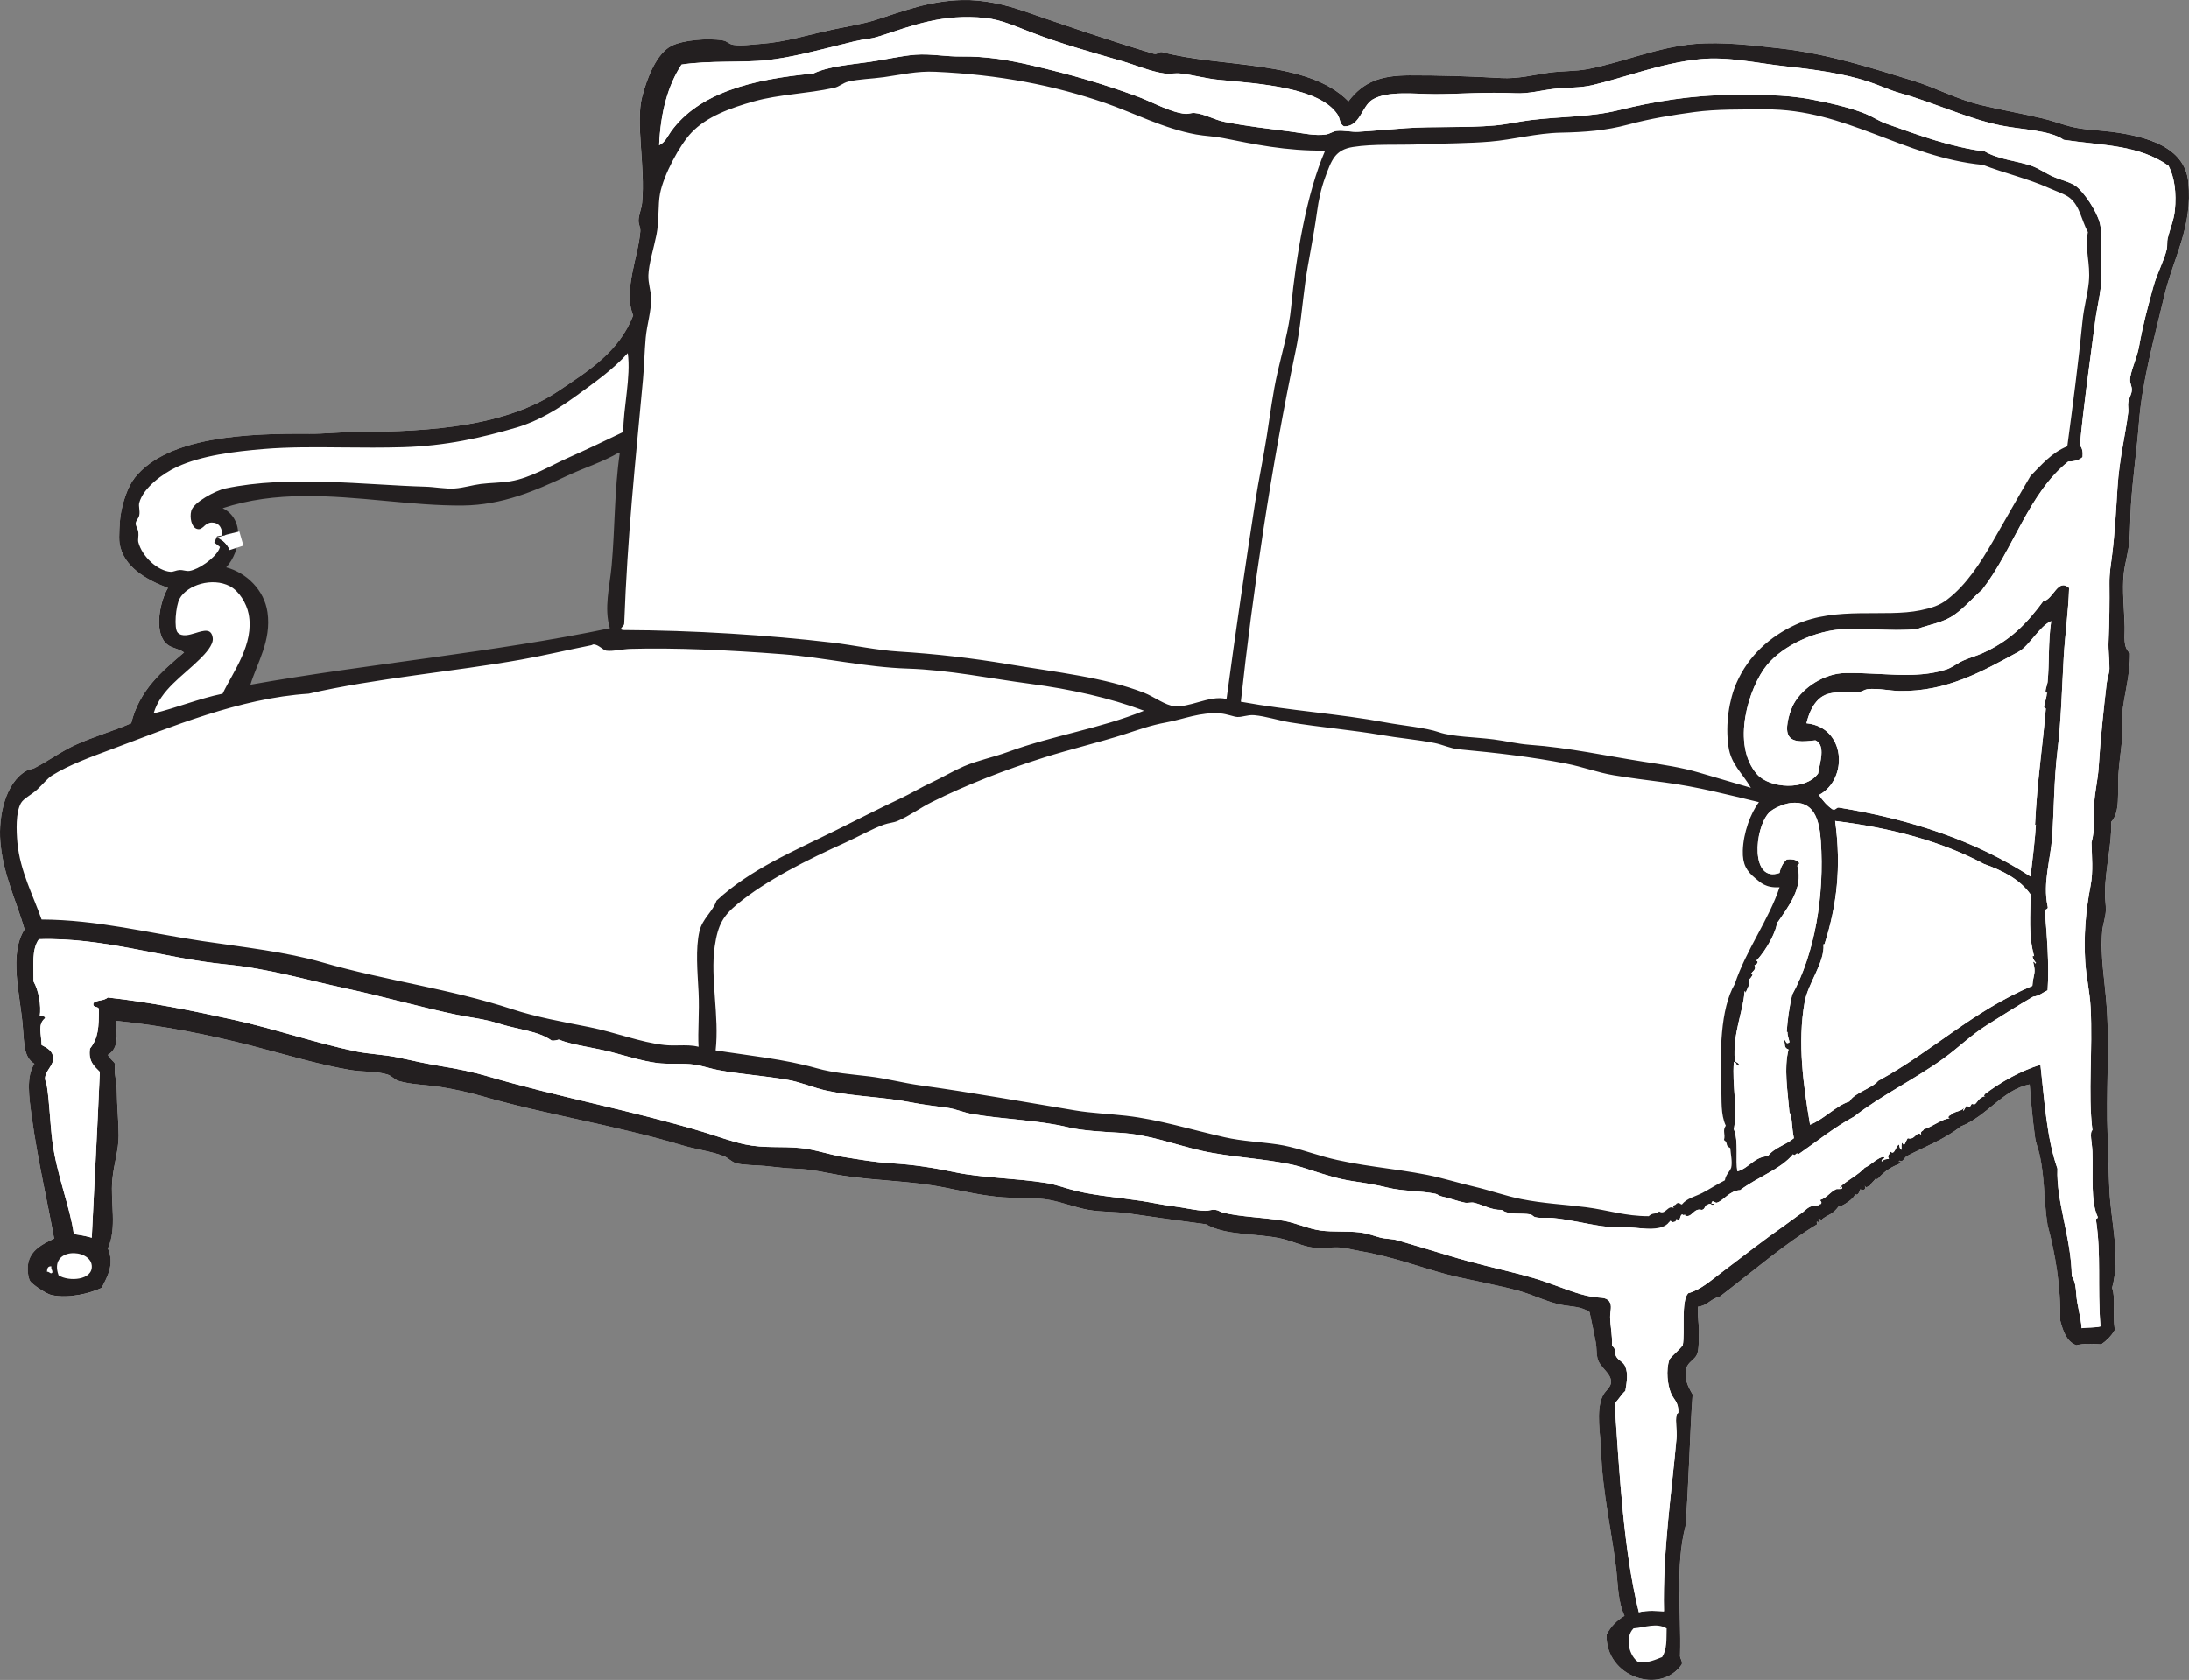 <svg xmlns="http://www.w3.org/2000/svg" viewBox="0 0 918.253 704.827" height="704.827" width="918.253" xml:space="preserve" id="svg2" version="1.1"><rect x="0" y="0" width="918.253" height="704.827" fill="#808080" stroke="none"/><defs id="defs6"><clipPath id="clipPath20" clipPathUnits="userSpaceOnUse"><path id="path18" d="M0 0h6886.88v5286H0z"/></clipPath><clipPath id="clipPath66" clipPathUnits="userSpaceOnUse"><path id="path64" d="M740.61 3646.55c-7.86 17.02-20.938 31.37-40.188 40.6 10.437 3.44 20.906 6.6 31.394 9.5l.09.02 40.356 9.89 13.125-45.69-44.778-14.32"/></clipPath><clipPath id="clipPath76" clipPathUnits="userSpaceOnUse"><path id="path74" d="M0 0v5286h6887V0z"/></clipPath></defs><path id="path22" d="M555.873 63.18c-7.742 17.91-12.185 43.98-14.29 65.803-.887 9.224-3.584 18.057-5.64 27.072-2.026 8.898-3.156 18.022-4.51 26.696-1.45 9.283-3.45 18.558-4.888 27.825-4.076 26.258-8.262 54.678-12.033 82.72-6.685-1.807-15.143 3.574-21.808 3.01-3.853-.33-8.648-4.034-12.784-5.64-16.785-6.52-36.26-8.517-57.152-12.033-14.955-2.517-30.26-4.295-45.873-5.265-9.143-.567-18.51-2.655-27.824-3.76-26.797-3.18-58.314-5.156-87.607-5.264-2.37-.28.322-1.486.376-2.63 1.42-37.75 4.556-66.345 7.895-102.65.513-5.586.6-11.463 1.128-17.296.5-5.534 2.348-11.084 2.256-16.544-.06-3.436-1.247-6.247-1.13-9.776.158-4.762 2.202-11.084 3.385-16.92 1.162-5.74.592-12.607 1.504-17.298 1.524-7.84 8.177-20.327 13.16-25.567 6.42-6.756 16.245-10.34 26.32-13.162 10.42-2.917 22.116-3.17 33.464-5.637 2.36-.515 3.74-2.087 6.015-2.634 4.545-1.09 9.652-1.122 15.04-1.88 7.485-1.053 13.695-2.606 21.432-2.257 26.86 1.215 49.893 5.707 71.44 13.16 11.752 4.066 24.38 10.672 37.976 13.162 3.695.674 7.5.754 11.28 1.502 12.91 2.554 26.36 5.486 42.865 5.264" fill="#fff" fill-opacity="1" fill-rule="evenodd" stroke="none"/><path id="path24" d="M867.203 187.263c-6.6 2.674-10.783 7.765-15.416 12.408-5.315 9.005-10.508 18.294-15.79 27.45-5.11 8.85-10.97 18.167-19.178 24.44-3.22 2.46-6.45 3.52-11.28 4.512-14.976 3.07-35.164-1.807-52.265 6.015-10.764 4.922-19.812 13.01-24.818 24.44-3.066 7.004-4.746 17.15-3.384 26.697 1.08 7.555 5.8 10.99 9.402 17.296-7.22-2.133-14.4-4.213-21.808-6.392-7.51-2.21-14.908-3.268-22.938-4.512-15.845-2.457-31.602-5.96-48.13-7.144-4.865-.35-10.044-1.623-15.04-2.256-7.776-.988-17.332-1.06-22.935-3.008-5.598-1.95-15.246-2.765-22.56-4.136-19.334-3.625-40.052-4.888-60.537-8.648 4.883-45.093 12.78-98.965 22.936-147.017 2-9.466 2.735-19.14 4.137-29.328 1.14-8.293 3.296-17.76 4.89-29.33.658-4.79 1.62-9.42 3.383-14.287 2.656-7.328 4.183-11.6 11.656-12.786 8.746-1.385 19.16-.718 28.95-1.126 9.897-.414 19.493-.37 28.577-1.13 9.706-.807 19.558-3.568 29.704-3.757 10.148-.19 18.975-.894 28.2-3.384 9.403-2.54 18.58-4.01 27.825-5.267 9.274-1.26 20.166-1.07 29.706-1.126 34.046-.204 57.9 20.058 91.37 23.312 8.697 3.4 18.764 5.695 27.823 9.775 3.053 1.374 6.732 2.525 8.65 4.134 4.22 3.546 4.714 9.06 7.518 14.29-1.47 7.197 1.2 12.788.377 21.055-.504 5.072-2.075 10.42-2.632 16.168-1.596 16.505-4.215 36.577-6.392 52.64" fill="#fff" fill-opacity="1" fill-rule="evenodd" stroke="none"/><path id="path26" d="M261.463 181.247c-7.44 3.57-15.07 7.244-23.312 10.904-7.493 3.327-15.474 8.358-24.063 9.777-3.942.65-8.215.6-12.408 1.128-3.54.444-7.195 1.617-10.905 1.88-3.938.278-8.242-.638-12.41-.752-24.616-.676-57.05-4.94-83.847.752-4.034.857-13.36 5.776-14.29 9.4-.73 2.85.102 6.746 2.257 7.52 2.652.953 3.14-2.643 6.393-2.632 5.742.02 4.71 7.844 3.007 11.28-1.894 3.825-8.533 8.398-12.408 9.024-1.342.217-2.763-.47-4.136-.376-1.51.105-2.627.827-3.76.753-5.36-.355-11.958-6.318-13.535-12.407-.29-1.12.18-2.63 0-4.136-.18-1.515-1.18-2.73-1.128-3.76.062-1.26 1.232-2.047 1.504-3.385.397-1.95-.378-3.827 0-5.264 1.643-6.235 9.793-12.26 15.794-15.04 10.484-4.855 24.274-6.5 36.47-7.52 17.878-1.494 37.36-.126 58.283-.75 18.073-.54 33.086-3.96 47.752-8.273 9.17-2.7 17.56-7.883 24.815-13.16 7.706-5.607 15.512-11.066 21.808-18.048 1.406 9.93-1.942 23.21-1.88 33.087" fill="#fff" fill-opacity="1" fill-rule="evenodd" stroke="none"/><path id="path30" d="M64.437 299.312c2.943-9.985 12.208-15.603 19.553-22.936 1.984-1.983 5.627-5.783 5.263-8.65-.964-7.613-10.524 1.8-14.664-2.255-1.74-1.702-.844-11.387.75-14.286 3.22-5.85 13.77-9.06 21.057-5.265 3.897 2.03 7.028 7.2 7.897 11.656 2.48 12.72-6.555 24.248-10.904 33.464-10.26 2.15-18.975 5.84-28.953 8.272" fill="#fff" fill-opacity="1" fill-rule="evenodd" stroke="none"/><path id="path32" d="M479.92 298.184c-18.6 7.563-38.107 10.31-57.152 17.296-6.143 2.253-12.62 3.508-18.424 6.016-4.58 1.98-8.892 4.61-13.537 6.768-4.4 2.044-8.736 4.693-13.16 6.768-9.047 4.243-17.922 8.807-26.696 13.16-17.83 8.845-36.32 16.556-50.383 29.704-1.54 4.6-5.918 7.51-7.144 12.784-1.73 7.445-.812 16.94-.376 25.568.425 8.415-.39 16.55 0 22.936-4.68-1.19-9.28-.2-14.288-.75-10.157-1.115-20.705-5.354-31.585-7.522-11.176-2.225-22.2-4.183-32.336-7.52-25.855-8.51-53.337-12.035-79.34-19.552-15.518-4.487-33.025-6.39-50.758-9.024-22.038-3.273-44.07-8.96-67.305-9.024-3.296-9.58-9.08-20.357-10.153-32.336-.438-4.893-.753-12.552 1.505-16.544 1.095-1.94 4.45-3.503 6.767-5.64 2.492-2.3 4.304-4.72 6.392-6.016 7.023-4.36 16.146-7.675 24.815-10.904 24.515-9.13 53.67-21.46 82.72-23.312 28.043-6.483 60.946-9.26 89.114-14.29 9.975-1.78 19.576-4.078 29.327-6.014.47-.095.766-.4 1.128-.376 2.077.14 3.998 2.453 5.264 2.632 2.76.388 6.947-.663 10.15-.752 18.463-.52 40.886.463 63.92 2.256 17.445 1.357 34.746 5.456 52.266 6.016 17.473.557 34.647 4.164 51.512 6.392 16.848 2.224 33.435 5.888 47.752 11.28" fill="#fff" fill-opacity="1" fill-rule="evenodd" stroke="none"/><path id="path34" d="M737.857 336.536c-3.486 4.587-6.545 12.816-6.766 20.304-.174 5.853 1.62 8.663 5.263 11.657 2.188 1.795 4.336 4.112 10.152 3.76-4.558 13.742-13.893 25.96-18.798 40.607-6.15 10.513-6.17 28.89-5.642 43.24.21 5.64-.312 11.493 1.88 16.17-1.512 2.205-.03 3.51-.752 6.014 2.002 1.373.23 2.23 2.634 3.384.198 2.748.965 5.857.376 8.272-.768 1.865-2.304 2.963-2.634 5.265-3.263 1.63-6.222 3.597-9.4 5.263-2.925 1.532-6.606 2.256-8.65 4.888-1.145-.308-.9-1.056-2.253-.375-.49.998-1.968.42-1.13 1.88-2.48-1.564-3.05 1.727-5.638 0-1.91 1.452-2.97 1.712-4.89 3.384-9.786.03-17.177-2.586-26.32-3.76-9.07-1.166-17.617-1.515-27.073-3.385-6.564-1.298-13.098-3.68-19.928-5.265-6.478-1.5-12.913-3.56-19.553-4.888-14.097-2.813-29.15-3.75-42.864-7.52-6.58-1.808-13.08-4.247-19.93-5.264-7.28-1.08-14.822-1.34-22.182-3.007-13.96-3.157-27.54-7.44-41.36-9.023-7.19-.824-14.385-1.085-21.432-2.256-20.91-3.47-43.076-7.493-65.05-10.528-6.94-.96-14.238-2.9-21.43-3.76-7.577-.904-14.78-1.403-21.81-3.383-13.95-3.934-28.265-5.266-42.487-7.522 1.64-14.177-2.315-30.328-.375-43.616 1.336-9.152 3.592-12.864 9.4-17.672 12.126-10.037 29.566-18.76 45.497-25.944 5.663-2.555 11.224-5.78 16.168-7.52 2.015-.71 3.835-.74 5.64-1.504 4.876-2.06 9.457-5.48 14.287-7.896 14.513-7.263 30.765-13.565 47.377-18.8 10.94-3.448 22.463-6.144 33.84-9.776 5.465-1.744 10.476-3.64 17.296-4.888 7.347-1.345 14.128-4.388 22.56-3.76 2.75.204 5.652 1.432 7.144 1.504 2.19.105 4.375-1.003 7.144-.752 4.835.437 10.023 2.18 15.04 3.008 12.036 1.98 27.128 3.36 37.977 5.264 7.554 1.325 15.138 1.927 22.56 3.384 3.404.668 6.666 2.304 10.15 2.632 16.04 1.507 30.36 3.15 45.122 6.016 6.76 1.312 13.243 3.775 19.928 4.888 7.18 1.195 14.243 2.06 21.434 3.008 13.665 1.8 26.687 5.203 39.477 8.272" fill="#fff" fill-opacity="1" fill-rule="evenodd" stroke="none"/><path id="path36" d="M660.4 315.104c5.805.61 10.196 1.923 16.17 3.76-2.07.32-6.36-.313-9.777-1.128-2.348-.56-5.2-1.347-6.392-2.632" fill="#fff" fill-opacity="1" fill-rule="evenodd" stroke="none"/><path id="path38" d="M691.233 321.12c4.855.16 9.116.91 13.16 1.88-3.102 1.01-10.245-.216-13.16-1.88" fill="#fff" fill-opacity="1" fill-rule="evenodd" stroke="none"/><path id="path40" d="M791.627 485.433c-.96-.044-1.935-.07-1.88-1.128 1.498.37 1.132-1.124 2.632-.752-1.248 1.2-1.664.907-.753 1.88" fill="#231f20" fill-opacity="1" fill-rule="evenodd" stroke="none"/><path id="path42" d="M24.58 535.065c-4.325-11.852 13.24-11.4 13.913-4.136.58 6.26-9.7 6.85-13.912 4.135" fill="#fff" fill-opacity="1" fill-rule="evenodd" stroke="none"/><path id="path44" d="M21.573 531.305c-.302 1.304.56 1.446.376 2.632-.795.83-1.112-.482-2.257-.376.075-1.3.313-2.444 1.88-2.255" fill="#fff" fill-opacity="1" fill-rule="evenodd" stroke="none"/><path id="path46" d="M699.13 683.21c-.127 4.835.22 8.702-1.88 12.033-2.9 1.11-5.583 2.437-9.777 2.256-3.98-2.4-6.128-10.292-2.254-14.29 5.104-.454 9.64-2.48 13.91 0" fill="#fff" fill-opacity="1" fill-rule="evenodd" stroke="none"/><path d="M403.594 0c-13.84.335-24.835 4.693-36.094 8.28-5.76 1.835-12.28 2.82-18.438 4.126-10.35 2.2-19.312 5.257-30.437 6.03-3.147.22-7.61.884-10.906.376-2.19-.337-2.486-1.528-4.533-1.875-6.465-1.093-16.68-.1-21.406 2.25-6.376 3.174-10.41 13.603-12.436 21.438-2.824 10.92 1.425 29.387 0 44.375-.26 2.73-1.455 5.165-1.5 7.5-.03 1.536.86 3.093.75 4.53-.814 10.613-7.243 24.753-3 35.345-5.987 15.364-18.72 23.156-31.188 31.562-21.793 14.695-52.488 17.206-85 17.313-6.634.023-13.156.798-19.53.75-25.42-.19-59.44.992-73.345 18.437-3.075 3.86-5.22 10.72-6 16.157-.248 1.738-.763 8.7-.374 11.28 1.495 9.91 11.222 15.373 20.282 18.782-3.24 5.292-5.877 17.658-1.126 22.938 2.19 2.434 5.044 2.2 7.907 4.156-9.338 7.96-18.8 15.78-22.19 29.687-7.685 3.315-15.832 5.632-23.31 9.032-6.088 2.765-11.653 6.94-17.282 9.78-1.02.515-2.447.58-3.407 1.125C2.26 328.368-.7 342.28.157 353.095c1.09 13.736 6.772 25.1 10.125 36.842-6.716 10.555-1.848 27.202-.75 40.594.655 7.967.493 13.042 4.908 15.814-3.573 5.313-2.24 14.04-1.126 22.156 2.514 18.288 6.735 36.46 9.376 51.156-5.043 2.36-9.886 4.91-10.875 10.53-.38 2.157-.086 5.622.75 7.126.883 1.592 6.948 5.582 9 6.032 7.252 1.585 16.082-.667 21.062-3 2.54-4.9 5.436-10.027 2.625-16.563 3.94-8.835.98-18.93 1.906-28.936.6-6.467 2.65-12.312 2.625-18.438-.025-6.21-.7-12.16-.75-18.406-.038-5.065-1.365-7.592-.75-11.656-.864-1.39-2.347-2.207-3.03-3.782 4.745-2.933 3.74-8.15 3.406-14.28 19.723 2.007 38.484 5.728 57.157 10.53 13.66 3.512 27.53 7.826 41.343 10.157 5.048.85 10.83.395 15.406 1.874 1.762.57 2.977 2.138 4.532 2.625 5.312 1.66 11.99 1.61 18.03 2.624 5.653.948 11.312 2.153 16.94 3.78 27.315 7.897 56.2 12.243 84.217 20.657 5.777 1.735 12.16 2.543 17.283 4.532 2.025.787 3.15 2.418 5.28 3 3.275.9 8.028.735 12.032 1.125 4.225.41 8.852 1.04 12.406 1.125 7.756.188 13.517 1.925 20.69 3.032 13.97 2.154 27.74 2.05 42.092 4.875 8.19 1.61 16.673 3.578 24.813 4.124 6.667.446 13.444-.042 19.563 1.125 5.554 1.057 10.704 3.184 16.156 4.155 5.518.985 11.37.677 16.937 1.5 10.955 1.62 21.68 3.076 32.345 4.5 8.564 4.91 21.084 3.68 31.563 6.03 4.61 1.035 9.03 3.235 13.156 3.75 2.178.273 4.364.172 6.5.064 1.752-.09 3.467-.185 5.156-.064 2.547.183 5.556 1.048 8.28 1.5 13.45 2.23 25.883 6.997 36.47 9.78 6.004 1.58 12.45 2.72 20.313 4.5 3.31.75 6.415 1.456 9.406 2.283 6.524 1.803 12.19 4.8 18.405 6 3.96.763 8.124.583 11.656 3 1.007 4.608 1.88 8.688 2.658 12.78.395 2.084.206 4.643.75 6.78.964 3.79 5.647 5.99 5.625 9.782-.014 2.234-2.336 3.613-3.375 5.625-3.223 6.24-.873 17.518-.75 23.688.317 16.067 4.975 36.55 6.375 50.03.682 6.57.758 13.032 3.406 18.782-3.227 1.915-5.803 4.5-7.533 7.907-.543 17.847 22.732 25.497 31.594 12.406.227-1.855-.974-2.27-.75-4.125.477-17.616-2.05-37.48 2.25-53.78 1.392-16.47 1.737-38.083 3-55.283-2.245-3.842-3.54-6.717-2.624-10.906.595-2.717 3.646-3.71 4.5-6 .855-2.285.646-6.326.75-9.03.132-3.41-.7-6.962-.375-10.907 3.988-.4 5.355-3.417 9.033-4.126 13.77-10.506 27.524-22.404 41-30.47-.418-1.17-.246-1.34.75-.75 1.26-.78-.91-1.276 0-1.5 1.28.15.614 1.158 1.5 0 2.663-1.998 4.077-1.654 6.75-5.25.912.514 7.137-3.52 6.78-5.28 1.245 1.34 1.99-.985 2.25-1.875 1.29.668 2.625.23 1.876-1.5.72 1.356 1.07.152 2.25 0 .38-1.37 2.29-2.13 2.655-3.75-.104 1.095.09 1.29.75.75 2.885-3.257 5.265-4.716 9.406-6.408.21-.684-.23-.657-.53-.625-.284.03-.476.065.125-.5 1.347.978 1.99-1.364 3.03-1.875 6.773-3.61 15.908-6.998 22.564-12.406 11.155-4.364 17.784-15.605 28.936-17.687.56 7.347 1.16 14.22 2.25 22.186.354 2.595 1.347 4.682 1.907 7.156 2.303 10.195 1.705 19.22 3.375 29.688 3.248 12.02 5.59 25.968 5.25 39.875 1.197 4.57 2.63 8.918 6.78 10.53 3.467-.825 6.687-.616 10.532-.374 2.285-1.597 4.198-3.573 5.625-6.03-1.104-7.645.475-12.876-1.125-17.656 3.59-13.327-.438-27.184-1.125-41-.367-7.35-.445-15.023-.75-22.563-.74-18.388.836-36.322-.375-54.155-.744-10.953-2.823-21.495-1.875-31.938.276-3.037 1.388-5.688 1.5-8.656.093-2.46-.423-4.858-.375-7.53.18-10.348 2.942-20.57 2.625-29.688 3.887-4.182 2.536-12.31 3-19.937.284-4.663 1.103-9.883 1.5-14.28.33-3.644-.34-7.13 0-10.533.85-8.544 3.517-16.944 3.406-25.937-3.12-2.7-2.142-6.933-2.25-11.28-.172-7.024-1.122-15.29-.374-22.19.45-4.156 1.78-8.397 2.25-12.78.542-5.06.416-10.46.75-15.78.73-11.61 2.47-23.138 3.375-34.97 1.32-17.22 6.606-35.98 10.533-52.656 3.895-16.557 12.077-29.186 10.156-48.126-1.52-14.955-17.95-19.207-32.345-21.063-5.567-.715-11.535-.737-17.28-2.25-3.91-1.027-7.686-2.435-11.658-3.374-8.87-2.092-17.607-3.61-25.968-5.656-10.36-2.535-18.542-7.204-28.19-10.156-16.88-5.166-35.463-11.233-55.655-13.532-11.052-1.257-24.4-2.9-36.094-1.875-15.62 1.368-30.47 7.844-44.75 10.532-5.292.996-10.574.73-16.155 1.5-6.436.884-12.967 2.683-20.313 2.25-12.066-.716-26.558-1.19-38.343-1.126-11.98.065-19.237 2.613-25.564 10.906-17.12-17.515-53.358-13.99-78.218-20.688-.746-.09-1.15.164-1.563.407-.455.268-.906.525-1.813.342-18.45-5.516-38.535-12.36-54.906-18.03-7.44-2.577-16.592-4.75-25.562-4.532zM262.906 185.844l-4.75 80.78-156.25 22.688 2.094-8.437 3.688-22.688-4.75-13.75-11.594-5.78 6.844-14.282-3.688-5.78-8.438-4.25 10.563-6.314 27.97-3.186 39.593 2.125h49.093l49.626-21.126z" id="path48" fill="#fff" fill-opacity="1" fill-rule="evenodd" stroke="none"/><path id="path50" d="M685.22 683.21c-3.875 3.998-1.727 11.89 2.253 14.288 4.192.182 6.876-1.145 9.776-2.255 2.1-3.33 1.753-7.198 1.88-12.032-4.27-2.48-8.806-.454-13.91 0M19.692 533.56c.456-.04.78.14 1.056.324.416.276.72.552 1.2.053.183-1.186-.68-1.326-.377-2.632-1.567-.19-1.805.954-1.88 2.256m18.8-2.63c-.673-7.265-18.238-7.717-13.912 4.135 4.213 2.716 14.493 2.126 13.913-4.136m726.814-134.61c0-.21-.306-.427-.376 0 .522 7.536-6.474 16.152-7.895 24.065-3.108 17.283-.48 35.163 2.254 51.51 6.09-2.455 10.95-8.063 16.543-9.775 1.846-3.564 9.6-5.56 12.034-8.647 22.513-12.238 39.596-29.24 64.672-39.857.38-5.017 1.65-5.145.375-9.776.054-.663.31-.33.564 0 .252.332.507.664.563 0-.655-.327-2.334-3.57-.752-2.63-2.497-8.973-1.505-17.342-1.503-25.946-4.472-6.307-11.583-9.975-19.552-12.784-17.463-9.36-38.542-15.1-62.416-18.048 2.652 19.557.697 35.52-4.513 51.89m-28.578 6.766c1.327.213.19 1.77-.75 1.88 1.004 1.932-.985 2.523-1.505 3.76.03-.075.818.105.75.377.027-.11-.254.364-.58.838-.404.58-.873 1.16-.924.665.5 2.59-.695 3.94-1.5 6.016-.087-.29-.012-.74-.38-.75-.69 9.137-4.976 17.378-4.133 28.95.33 1.048 1.864.893 1.88 2.257-.79.136-1.008-.3-1.226-.74-.196-.4-.393-.8-1.03-.764-.787 10.055 1.66 18.78 0 28.2 2.093 5.077.615 13.217 1.503 17.672 4.983-1.41 6.808-5.976 12.784-6.392 2.6-3.544 7.59-4.692 10.904-7.52-1.08-5.333-.61-8.764-1.877-10.903-.744-8.95-2.39-18.377-.376-26.32-2.074-.746-1.326-1.978-1.88-4.137 1.066.46.588 2.196 2.256 1.128.034-.73-1.07-3.3-.752-4.512 0 .21-.305.428-.377 0 .34-5.076 1.015-9.843 2.258-15.415 9.405-17.133 13.666-41.47 12.033-64.673-.627-8.885-2.898-17.057-12.786-15.792-2.494.32-7.158 2.1-9.022 4.136-6.158 6.724-7.758 29.48 4.51 25.192.446-2.437 1.52-4.247 3.008-5.64 2.52-.26 4.378.135 5.264 1.504-.004.747-1.025.48-.75 1.505 2.56 8.934-4.248 17.29-8.272 23.31 0-.208-.306-.427-.376 0 .1 3.2-4.15 11.504-8.65 16.168m-38.35-74.824c-7.192-.947-14.255-1.813-21.433-3.008-6.687-1.113-13.17-3.576-19.93-4.888-14.76-2.867-29.08-4.51-45.12-6.016-3.486-.328-6.748-1.964-10.152-2.632-7.422-1.457-15.006-2.06-22.56-3.384-10.85-1.904-25.94-3.283-37.976-5.264-5.02-.827-10.206-2.57-15.042-3.008-1.463-.133-2.763.113-3.985.36-1.094.22-2.126.44-3.16.392-1.49-.072-4.392-1.3-7.142-1.504-8.432-.628-15.213 2.415-22.56 3.76-6.82 1.248-11.83 3.144-17.296 4.888-11.377 3.632-22.9 6.328-33.84 9.776-16.612 5.235-32.864 11.537-47.376 18.8-4.83 2.417-9.412 5.835-14.288 7.896-1.805.763-3.625.793-5.64 1.504-4.944 1.74-10.505 4.965-16.168 7.52-15.93 7.184-33.37 15.907-45.497 25.944-5.808 4.808-8.064 8.52-9.4 17.672-1.94 13.288 2.016 29.44.376 43.616 14.223 2.257 28.538 3.587 42.49 7.52 7.027 1.98 14.23 2.48 21.808 3.385 7.192.858 14.49 2.8 21.43 3.76 21.974 3.034 44.14 7.056 65.05 10.528 7.047 1.172 14.24 1.433 21.432 2.257 13.82 1.582 27.4 5.866 41.36 9.023 7.36 1.667 14.903 1.927 22.185 3.008 6.847 1.017 13.348 3.456 19.928 5.265 13.715 3.77 28.767 4.706 42.864 7.52 6.64 1.326 13.075 3.386 19.552 4.887 6.83 1.585 13.363 3.967 19.927 5.265 9.456 1.87 18 2.22 27.072 3.384 9.143 1.173 16.534 3.79 26.32 3.76 1.92-1.673 2.503-.525 4.41-1.977 1.313.875 2.228.102 3.135-.672.884-.753 1.758-1.507 2.982-.735-.838-1.46.64-.882 1.13-1.88 1.353-.68 1.108.067 2.254.376 2.044-2.63 5.725-3.355 8.65-4.887 3.178-1.666 6.137-3.632 9.4-5.264.33-2.303 1.865-3.4 2.633-5.266.59-2.415-.178-5.524-.376-8.272-2.403-1.155-.632-2.01-2.634-3.384.723-2.504-.76-3.81.752-6.016-2.192-4.675-1.67-10.53-1.88-16.167-.528-14.352-.508-32.728 5.642-43.24 4.905-14.648 14.24-26.865 18.798-40.61-5.816.354-7.964-1.963-10.152-3.758-3.644-2.994-5.437-5.804-5.262-11.657.222-7.488 3.28-15.717 6.767-20.304-12.79-3.07-25.812-6.473-39.478-8.272m-266.212-41.36c-16.865-2.228-34.04-5.835-51.512-6.392-17.52-.56-34.82-4.66-52.265-6.017-23.034-1.792-45.457-2.775-63.92-2.255-3.203.09-7.39 1.14-10.15.752-1.267-.18-3.188-2.492-5.265-2.632-.362-.025-.66.28-1.128.376-9.75 1.936-19.352 4.233-29.328 6.015-28.17 5.03-61.07 7.807-89.114 14.29-29.05 1.85-58.206 14.18-82.72 23.312-8.67 3.228-17.793 6.543-24.817 10.904-2.09 1.295-3.9 3.716-6.393 6.016-2.316 2.137-5.672 3.7-6.768 5.64-2.26 3.992-1.944 11.65-1.506 16.544 1.073 11.98 6.857 22.755 10.153 32.336 23.235.063 45.268 5.75 67.305 9.024 17.733 2.635 35.24 4.537 50.76 9.024 26 7.517 53.483 11.043 79.337 19.552 10.136 3.337 21.16 5.295 32.335 7.52 10.878 2.168 21.428 6.407 31.584 7.52 2.07.228 4.073.192 6.04.156 2.788-.05 5.504-.1 8.247.596-.39-6.385.425-14.52 0-22.936-.436-8.628-1.355-18.123.376-25.568 1.226-5.275 5.606-8.184 7.144-12.784 14.062-13.148 32.553-20.86 50.384-29.704 8.775-4.353 17.65-8.92 26.698-13.16 4.423-2.075 8.76-4.724 13.16-6.768 4.644-2.157 8.956-4.788 13.536-6.768 5.803-2.508 12.28-3.763 18.424-6.016 19.045-6.987 38.552-9.733 57.152-17.296-14.317-5.392-30.904-9.056-47.752-11.28m421.875 58.656c.016.4-.178.955-.375.376.88-18.428 3.225-33.067 4.51-48.504.042-.49-.79-.36-.75-.752.15-1.573 1.183-4.215 1.128-5.64.208 0 .427-.305 0-.377-1.272.138.252-3.267.375-4.51.785-7.942.185-16.532 1.506-25.57-4.912 2.142-9.04 10.225-13.537 12.784-15.257 8.277-30.14 16.85-50.01 16.545-4.27-.065-9.027-1.24-13.535-.752-.964.104-2.247 1.016-3.384 1.128-1.953.19-3.825.183-5.607.175-4.86-.023-9.06-.044-12.44 3.96-1.898 2.245-3.243 5.37-4.138 9.025 16.575 1.612 17.658 23.46 5.266 30.08 1.55 2.337 3.334 4.437 5.64 6.016.885.244 1.238-.044 1.59-.33.27-.22.537-.44 1.043-.422 30.99 5.087 57.826 14.21 80.464 28.952.848-7.025 2.046-17.18 2.256-22.184M93.39 291.04c4.35-9.216 13.385-20.745 10.904-33.464-.87-4.455-4-9.627-7.897-11.657-7.286-3.797-17.837-.587-21.056 5.264-1.594 2.9-2.49 12.584-.75 14.287 1.828 1.793 4.713.957 7.45.12 3.456-1.057 6.675-2.114 7.213 2.137.364 2.866-3.28 6.666-5.263 8.65-7.345 7.332-16.61 12.95-19.553 22.935 9.978-2.43 18.694-6.123 28.953-8.272m163.185-53.768c1.396-15.472 1.15-31.783 3.384-47-.023-.23-.057-.447-.377-.377-6.706 3.952-14.642 6.4-21.808 9.776-13.02 6.134-27.026 12.25-43.616 12.41-10.7.1-21.72-.943-32.883-1.985-22.538-2.106-45.66-4.21-67.887 3.112 9.32 4.468 7.788 17.932 1.503 24.816 8.643 2.342 15.958 9.593 17.297 18.8 1.757 12.077-4.477 21.553-7.145 30.456 49.135-8.75 101.576-13.444 150.778-23.69-2.534-8.586-.06-17.325.752-26.318m6.768-89.113c-6.296 6.98-14.102 12.44-21.808 18.047-7.254 5.277-15.644 10.46-24.816 13.16-14.667 4.313-29.68 7.732-47.753 8.272-8.587.255-16.932.176-25.023.097-11.62-.114-22.72-.228-33.26.654-12.196 1.02-25.986 2.665-36.47 7.52-6.002 2.78-14.15 8.805-15.793 15.04-.378 1.438.397 3.315 0 5.265-.27 1.338-1.44 2.126-1.503 3.384-.05 1.03.95 2.245 1.128 3.76.18 1.505-.29 3.017 0 4.136 1.577 6.09 8.174 12.052 13.536 12.407 1.132.074 2.25-.648 3.76-.752.638-.043 1.285.082 1.93.206.745.144 1.487.288 2.207.17 3.875-.625 10.514-5.198 12.408-9.023 1.702-3.436 2.735-11.26-3.007-11.28-1.44-.005-2.337.696-3.12 1.396-.988.883-1.794 1.767-3.273 1.235-2.155-.775-2.987-4.67-2.256-7.52.928-3.624 10.254-8.543 14.288-9.4 26.798-5.692 59.23-1.428 83.847-.752 4.168.114 8.472 1.03 12.408.752 3.712-.263 7.368-1.436 10.906-1.88 4.192-.527 8.465-.478 12.407-1.128 8.59-1.42 16.57-6.45 24.064-9.776 8.243-3.66 15.874-7.334 23.313-10.903-.062-9.876 3.286-23.158 1.88-33.088m610.252-13.537c.557-5.747 2.128-11.096 2.632-16.168.822-8.267-1.846-13.858-.376-21.056-2.803-5.23-3.298-10.744-7.518-14.29-1.917-1.61-5.596-2.762-8.65-4.135-9.058-4.08-19.125-6.375-27.823-9.776-33.47-3.255-57.324-23.517-91.37-23.313-9.54.056-20.43-.134-29.705 1.126-9.246 1.256-18.422 2.727-27.824 5.266-9.225 2.49-18.052 3.192-28.2 3.383-10.145.19-19.997 2.95-29.703 3.758-9.084.76-18.68.716-28.576 1.13-9.79.41-20.204-.258-28.95 1.127-7.474 1.186-9 5.458-11.657 12.786-1.764 4.866-2.725 9.497-3.384 14.288-1.594 11.57-3.75 21.037-4.89 29.33-1.4 10.187-2.135 19.86-4.136 29.327-10.155 48.052-18.053 101.924-22.936 147.017 20.485 3.76 41.203 5.023 60.536 8.648 7.315 1.37 16.963 2.187 22.56 4.136 5.604 1.95 15.16 2.02 22.936 3.008 4.997.633 10.175 1.907 15.04 2.256 16.528 1.184 32.285 4.687 48.13 7.144 8.03 1.244 15.426 2.303 22.935 4.512 7.41 2.18 14.59 4.26 21.81 6.392-3.603-6.307-8.322-9.74-9.402-17.296-1.362-9.547.318-19.693 3.384-26.696 5.006-11.432 14.054-19.52 24.818-24.44 17.1-7.823 37.29-2.947 52.264-6.016 4.83-.99 8.06-2.053 11.28-4.513 8.207-6.273 14.065-15.59 19.176-24.44 5.283-9.156 10.476-18.445 15.79-27.45 4.634-4.642 8.817-9.733 15.417-12.407 2.177-16.063 4.794-36.135 6.392-52.64M513.008 57.917c-3.78-.748-7.585-.828-11.28-1.502-13.595-2.49-26.224-9.096-37.976-13.162-21.547-7.453-44.58-11.945-71.44-13.16-7.737-.35-13.947 1.204-21.432 2.256-5.388.758-10.495.79-15.04 1.88-2.277.546-3.656 2.118-6.016 2.633-11.348 2.466-23.044 2.72-33.465 5.638-10.075 2.824-19.9 6.407-26.32 13.163-4.983 5.24-11.636 17.728-13.16 25.566-.913 4.69-.343 11.557-1.505 17.297-1.183 5.836-3.227 12.158-3.384 16.92-.117 3.53 1.07 6.34 1.13 9.776.09 5.46-1.757 11.01-2.257 16.544-.528 5.833-.615 11.71-1.128 17.296-3.34 36.305-6.474 64.9-7.896 102.65-.055 1.144-2.747 2.35-.377 2.63 29.293.108 60.81 2.085 87.608 5.264 9.314 1.105 18.682 3.193 27.825 3.76 15.614.97 30.918 2.748 45.873 5.265 20.893 3.516 40.367 5.512 57.152 12.03 4.136 1.61 8.93 5.314 12.784 5.642 3.017.256 6.4-.708 9.824-1.67 4.136-1.165 8.325-2.327 11.984-1.338 3.77-28.043 7.957-56.463 12.033-82.72 1.438-9.268 3.44-18.543 4.888-27.825 1.354-8.673 2.484-17.797 4.512-26.695 2.052-9.015 4.75-17.848 5.64-27.072 2.103-21.823 6.546-47.894 14.288-65.802-16.504.223-29.956-2.71-42.865-5.263m203.42 447.444c-1.41.22-1.083 2.18-2.635 2.256-1.632-.48-2.644.37-3.584 1.22-1.034.935-1.978 1.87-3.56 1.037.577-.146.055-.45-.377 0-1.562-1.29-1.146 1.914-2.256 2.256-1.017-1.423-.91-.11-1.128.374-2.086.475-1.13.112-2.257-.375-2.464 4.07-8.87 3.518-14.664 3.007-5.59-.493-9.705-.086-14.29-.752-6.396-.93-13.252-2.694-20.303-3.385-1.044-.1-2.056-.077-3.054-.055-1.5.035-2.968.07-4.466-.32-.53-.138-1.23-1.014-1.88-1.128-3.898-.677-9.054.388-12.032-1.88-4.226.168-7.606-2.062-11.656-3.008-.585-.138-1.257-.074-1.925-.01-.64.062-1.277.123-1.836.01-3.105-.633-6.293-1.882-9.777-2.633-.953-.205-1.776-.956-2.633-1.128-6.433-1.295-13.787-.995-20.303-2.633-4.35-1.093-9.38-1.91-14.288-2.632-6.21-.914-11.78-2.766-17.298-4.512-2.6-.822-4.876-1.653-7.52-2.256-12.285-2.8-26.297-3.213-38.727-6.016-11.08-2.496-21.878-6.82-34.217-7.52-7.153-.404-15.928-.924-21.432-2.255-12.943-3.132-27.107-3.31-40.608-5.64-3.535-.612-6.965-2.178-10.528-2.632-5.2-.662-10.912-1.426-15.04-2.256-11.376-2.284-23.732-2.38-35.345-4.888-5.558-1.202-10.763-3.56-16.168-4.513-10.032-1.77-20.116-2.4-29.328-4.137-3.233-.61-6.5-1.757-9.777-2.255-2.786-.424-5.61-.418-8.408-.413-2.628.005-5.234.01-7.76-.34-6.155-.852-12.695-2.915-18.8-4.51-7.575-1.982-16.066-2.878-22.184-5.266-.9.228-1.715.54-3.007.377-5.586-4.056-14.228-4.596-22.184-7.145-6.165-1.973-12.16-2.517-18.05-3.76-14.854-3.132-30.274-7.544-45.87-10.904-17.324-3.73-32.45-8.347-50.762-10.152-25.702-2.533-51.247-11.43-78.21-10.528-3.074 4.385-2.187 10.684-2.255 17.672 2.186 3.785 3.3 10.177 2.632 14.664.158 0 .32-.003.485-.008.868-.024 1.736-.048 1.77.76-3.255 2.655-1.57 6.38-1.503 11.28 2.475 1.29 4.608 2.428 4.888 5.265.303 3.07-2.977 5.248-3.384 8.272-.177 1.325.513 2.233.753 3.758 1.043 6.65 1.31 15.283 2.256 22.936 1.715 13.888 7.543 27.963 9.023 39.105 2.664.343 5.188.827 7.52 1.503 1.062-22.612 2.307-44.234 3.384-69.56-2.29-2.346-4.918-4.358-4.136-9.776 3.625-4.586 3.687-9.028 3.762-16.545-.195-1.436-2.906-.353-2.257-2.63 1.972-1.39 3.985-.697 6.016-2.258 17.874 1.952 35.396 5.493 53.017 9.4 17.053 3.78 33.638 9.55 50.76 13.16 5.935 1.252 12.167 1.34 18.048 2.633 6.284 1.38 12.32 2.71 18.8 3.76 6.22 1.006 12.816 2.372 18.802 4.136 28.88 8.51 61.404 14.603 90.24 23.31 5.73 1.732 11.912 4.054 17.672 5.265 8.115 1.708 15.133.66 23.312 1.504 5.992.62 11.933 2.773 18.047 3.76 6.464 1.045 13.183 2.233 19.927 2.632 9.41.557 17.648 1.863 26.697 3.76 11.455 2.404 25.687 2.47 38.352 4.512 4.232.684 8.15 2.27 12.784 3.384 8.257 1.987 18.043 2.752 27.072 4.137 4.44.682 9.13 1.718 13.536 2.255 4.576.56 9.177 1.765 13.16 1.88.79.024 1.333-.095 1.883-.215.7-.15 1.406-.3 2.63-.16 1.11.128 1.865.848 3.008 1.128 7.605 1.86 16.44 1.947 25.193 3.384 5.484.9 10.564 3.446 15.793 4.135 5.302.7 10.923.154 16.168.752 3.71.423 6.66 1.686 9.025 2.256 2.416.583 4.73.404 7.143 1.128 7.15 2.145 14.376 4.22 21.433 6.393 10.192 3.136 21.053 5.55 30.08 7.896 3.4.882 6.94 1.906 10.153 3.007 6.742 2.312 13.55 5.296 19.928 6.392 3.18.546 5.72-.025 7.145 1.88 1.364 1.817.322 4.277.378 6.767.09 4.038 1.034 7.667.75 12.034 1.87.707.84 2.863 1.88 4.51 1.048 1.66 2.994 2.148 3.76 4.137 1.194 3.098.64 6.05 0 10.152-1.728 1.53-2.838 3.678-4.512 5.263 2.093 29.782 3.72 61.606 10.153 87.608 3.894-.94 7.9-.48 10.528-.375-.556-25.314 3.367-50.776 5.267-72.568.292-3.364-.582-6.913 0-9.776.164-.812.72-.568.75-1.126.235-4.29-2.097-5.667-3.008-7.897-1.55-3.797-2.2-9.605-.75-14.288 1.68-2.202 3.985-3.783 5.637-6.017 1.015-5.377-.806-18.48 2.258-21.808 5.16-1.402 9.452-5.276 13.91-8.648 8.755-6.616 18.08-13.93 26.698-19.928 2.462-1.717 4.532-3.385 6.768-4.89 1.206-.81 2.226-1.98 3.385-2.63 1.268-.713 4.177-.91 3.758-.753.69-.258.288-2.462.754-.376 1.053-.563.618-1.13 0-1.88 2.9-.86 4.18-3.337 6.768-4.51.094-.113.505-.11.972-.106.972.008 2.186.015 1.282-1.024-.21.88-1.13.88-.375 0 2.553-2.457 7.773-5.12 10.15-7.896 2.572-1.12 5.762-4.56 7.898-4.51 1.36.793-1.31.653-.752 1.88 1.202-1.114 1.975-.917 3.01-1.13-.91-1.37.18-1.732.75-3.008 1.52 1.637 1.966-1.93 3.385-3.008.357.244.15 1.71 1.128 2.257.044-1.084-.206-2.46.376-3.008.912 2.222 1.28-.564 2.255-1.88 1.446.486 2.313-.2 3.04-.884.828-.777 1.477-1.554 2.6-.62-.51-1.64.896-1.36 1.128-2.257 3.032-.7 8.045-4.672 10.902-4.51-1.277-.257-.368-1.25.378-1.505 1.916-1.8 4.062-1.165 5.64-3.007-.022.48-.482.522-.376 1.128-.408 1.05 1.18-1.612 1.504-2.256 1.275 2.05 1.666-.387 2.257-.75-.73.45 1.046.435 1.128.375 1.097-.822 1.664-3.01 4.512-3.385-1.32.33-.39-.976 0-1.13 6.402-4.667 13.78-9.116 22.936-12.03 1.682 14.498 2.545 30.627 7.144 43.616-.576 13.876 5.79 28.95 6.016 45.12 1.41 1.997 1.71 4.788 1.88 7.52.286 4.588 1.926 9.472 2.256 14.29 2.456-.425 5.665-.1 7.895-.75-1.323-17.33.396-29.7-1.88-44.747.09-.508.185-.498.298-.488.124.01.27.022.455-.64-3.092-6.54-1.905-17.59-2.257-27.45-.134-3.81-1.31-7.906 0-9.022-1.91-15.465.19-33.62-.75-51.513-.343-6.51-1.868-12.86-2.257-19.176-.655-10.584.136-21.065 2.256-31.96 1.148-5.9.49-12.324.375-18.048 1.52-5.335.86-10.405 1.128-16.168.236-5.057 1.548-10.16 1.88-15.416.754-11.964 2.042-24.087 3.384-35.344.25-2.108 1.094-3.93 1.13-6.016.056-3.7-.544-7.48-.377-11.28.376-8.643.457-16.55.376-24.44-.048-4.42.592-7.75 1.128-12.033 1.153-9.245 1.62-18.17 2.255-28.2.776-12.267 3.385-22.283 4.512-31.585.167-1.384-.23-2.798 0-4.136.336-1.975 1.428-3.304 1.503-5.265.054-1.384-.768-2.715-.752-4.136.04-3.476 2.885-9.04 3.76-13.913 1.74-9.692 3.657-16.588 6.016-25.192 1.564-5.703 4.495-10.886 5.64-15.792.33-1.41.03-3.074.376-4.514.955-3.98 2.59-7.615 3.008-11.655.77-7.5-.187-14.138-2.633-18.8-12.505-8.926-27.98-8.475-43.99-10.906-5.875-4.1-17.312-4.2-26.32-6.017-13.848-2.79-27.89-9.565-42.113-13.536-4.596-1.282-8.912-3.378-13.538-4.888-10.455-3.41-22.34-5.073-34.59-6.393-12.057-1.298-24.1-4.22-36.097-3.008-16.275 1.646-30.99 7.593-45.122 10.903-5.187 1.216-10.004.862-15.79 1.504-5.462.607-10.773 2.158-16.545 1.88-12.188-.585-23.797.376-33.465.376-8.375 0-20-1.552-26.32 2.256-4.648 2.8-5.195 11.447-12.03 11.28-1.893-1.03-1.545-3.218-2.633-4.89-7.422-11.396-32.346-12.988-50.01-14.663-5.122-.485-10.815-2.078-15.79-2.632-1.21-.134-2.382-.065-3.508.003-1.14.07-2.233.14-3.262-.003-5.937-.82-12.18-3.565-18.048-5.264-13.496-3.908-25.728-7.303-37.976-12.03-6.112-2.36-12.623-5.323-19.176-6.017-17.977-1.9-30.675 3.214-43.992 7.52-1.18.383-3.143.947-4.513 1.128-5.256.697-8.32 1.625-12.408 2.633-10.672 2.632-20.596 5.274-30.456 6.392-10.416 1.183-24.515.06-36.097 1.882-5.703 8.71-8.795 20.03-9.4 33.838 2.524-1.153 3.533-3.74 4.888-5.64 11.683-16.37 34.39-22.092 59.785-24.44 6.153-2.982 15.638-3.75 23.688-4.888 6.424-.906 13.098-2.546 19.177-3.008 3.568-.27 7.124.027 10.69.325 2.817.236 5.64.47 8.486.426 10.463-.163 20.103 1.507 29.704 3.76 16.584 3.896 28.907 7.427 43.616 12.785 6.877 2.506 14.293 6.9 20.68 7.52.643.063 1.297-.06 1.944-.184.616-.116 1.227-.233 1.816-.19 4.172.305 8.39 2.9 12.785 3.76 9.833 1.92 18.26 2.798 28.2 4.135 4.747.64 9.78 1.808 14.29 1.13 1.566-.238 2.965-1.347 4.51-1.506 1.544-.158 3.175.005 4.8.166 1.433.144 2.864.287 4.224.21 6.653-.378 13.303-1.054 19.93-1.505 12.362-.84 24.927-.055 37.223-1.127 5.008-.436 10.09-1.64 15.04-2.256 12.783-1.586 25.03-1.21 36.85-4.136 14.782-3.66 31.052-6.377 47-6.39 11.085-.01 22.214-.43 34.216 1.88 7.712 1.485 16.06 3.37 22.56 6.015 2.99 1.218 5.66 3.082 8.648 4.136 13.82 4.884 26.707 9.697 41.36 11.657 5.922 3.424 13.17 3.836 19.554 6.018 2.888.986 5.905 3.132 9.023 4.512 3.596 1.59 7.373 2.28 9.776 4.134 3.48 2.688 8.472 10.332 9.776 15.043 1.425 5.146.443 12.97.752 19.176.44 8.824-1.56 14.413-2.633 22.56-2.216 16.815-4.784 35.032-6.393 51.887.97 1.036 1.344 2.668 1.128 4.888-1.358 1.274-3.412 1.853-6.016 1.88-16.665 13.29-23.007 36.904-36.097 53.768-3.916 3.344-7.272 7.448-11.656 10.528-4.767 3.35-10.216 3.97-15.792 6.018-5.594.54-11.45.34-17.33.14-4.396-.15-8.805-.3-13.126-.14-11.797.437-25.57 6.83-32.34 15.04-7.676 9.313-15.185 33.44-4.133 45.872 5.264 5.92 20.352 6.88 25.566-.376.675-4.407 3.354-11.792-1.126-13.912-5.128.568-10.487 1.248-11.656-3.008-.937-3.407 1.138-9.756 2.63-12.408 3.895-6.912 12.895-12.625 21.433-12.785 4.91-.09 9.612.145 14.166.38 9.97.514 19.22 1.03 28.323-1.883 2.354-.752 4.713-2.682 7.144-3.76 2.693-1.194 5.424-1.904 7.896-3.008 11.797-5.264 18.684-12.508 25.57-21.81 4.42-.84 6.067-9.903 10.902-5.64-.263 9.518-1.695 19.507-2.256 28.954-.775 13.048-1.025 26.265-2.633 39.48-1.49 12.236-1.383 24.28-2.256 36.472-.642 8.988-3.965 18.876-1.88 28.576.537 1.665-1.27.984-1.127 2.256.798 9.772 1.86 22.133 1.128 33.09-2.018.863-3.414 2.35-6.015 2.63-6.73 3.883-13.002 7.943-19.552 12.033-6.492 4.055-11.882 9.47-18.048 13.912-12.344 8.895-26.016 15.405-37.6 24.44-8.476 4.605-14.9 9.943-23.314 15.793-.52-.6-.823-.3-1.127 0-.302.3-.605.6-1.126 0-5.07 6.248-15.118 9.658-22.186 15.04-4.428.156-6.907 4.408-9.775 5.264-.272.08-.597-.098-.917-.277-.59-.33-1.16-.658-1.337.652.443.06 1.066-.065 1.127.376-.698.34-.958.15-1.222-.04-.283-.207-.568-.412-1.408.04m46.624 6.017c-.91.223 1.262.724 0 1.504-.995-.59-1.17-.417-.75.753-13.477 8.066-27.216 19.95-40.985 30.456-3.678.71-5.04 3.735-9.026 4.135-.326 3.946.507 7.496.375 10.904-.104 2.705.103 6.738-.752 9.023-.854 2.29-3.917 3.3-4.512 6.016-.915 4.188.388 7.06 2.635 10.904-1.264 17.2-1.62 38.802-3.01 55.27-4.3 16.302-1.778 36.153-2.254 53.77-.225 1.855.977 2.282.75 4.137-8.86 13.09-32.125 5.438-31.58-12.41 1.728-3.405 4.292-5.98 7.517-7.895-2.648-5.75-2.7-12.23-3.384-18.8-1.4-13.48-6.074-33.94-6.392-50.008-.12-6.17-2.47-17.448.753-23.688 1.04-2.013 3.37-3.407 3.384-5.64.023-3.793-4.676-5.987-5.64-9.777-.544-2.138-.356-4.684-.752-6.768-.777-4.092-1.626-8.174-2.632-12.784-3.532-2.415-7.694-2.243-11.656-3.007-6.214-1.198-11.898-4.212-18.424-6.016-2.99-.826-6.09-1.506-9.4-2.256-7.86-1.78-14.3-2.932-20.305-4.51-10.587-2.785-23.023-7.547-36.47-9.777-2.726-.452-5.726-1.32-8.273-1.504-1.69-.122-3.417-.033-5.17.055-2.135.108-4.307.216-6.486-.056-4.127-.517-8.553-2.727-13.162-3.76-10.48-2.35-23.02-1.107-31.584-6.017-10.665-1.424-21.383-2.893-32.336-4.512-5.568-.82-11.4-.52-16.92-1.504-5.452-.97-10.613-3.076-16.168-4.135-6.12-1.165-12.885-.68-19.552-1.127-8.14-.545-16.627-2.524-24.816-4.136-14.353-2.825-28.14-2.733-42.113-4.888-7.173-1.107-12.927-2.82-20.68-3.01-3.556-.085-8.184-.716-12.41-1.127-4.003-.39-8.757-.23-12.03-1.13-2.132-.582-3.24-2.22-5.265-3.007-5.123-1.99-11.52-2.777-17.296-4.51-28.02-8.415-56.91-12.785-84.227-20.68-5.626-1.63-11.266-2.813-16.918-3.76-6.042-1.015-12.738-.97-18.05-2.633-1.554-.486-2.75-2.062-4.51-2.633-4.578-1.48-10.37-1.028-15.418-1.88-13.812-2.33-27.7-6.64-41.36-10.15-18.672-4.803-37.43-8.522-57.152-10.53.335 6.13 1.36 11.355-3.384 14.288.684 1.575 2.143 2.37 3.01 3.76-.618 4.065.71 6.592.75 11.657.05 6.246.727 12.215.753 18.424.026 6.125-2.033 11.955-2.632 18.422-.924 10.007 2.06 20.117-1.88 28.953 2.812 6.536-.09 11.644-2.63 16.544-4.98 2.333-13.805 4.593-21.057 3.007-2.052-.45-8.14-4.424-9.024-6.016-.836-1.503-1.133-4.987-.753-7.143.99-5.622 5.862-8.168 10.904-10.528-2.64-14.698-6.886-32.85-9.4-51.138-1.115-8.115-2.443-16.87 1.13-22.183-4.415-2.773-4.235-7.827-4.89-15.793-1.098-13.392-5.964-30.054.753-40.61C6.94 378.188 1.23 366.818.14 353.08c-.857-10.815 2.133-24.71 10.905-29.704.96-.545 2.363-.613 3.384-1.128 5.628-2.84 11.21-7.01 17.295-9.776 7.48-3.4 15.626-5.71 23.312-9.024 3.39-13.907 12.848-21.745 22.184-29.704-2.86-1.955-5.705-1.703-7.895-4.137-4.75-5.28-2.112-17.644 1.128-22.936-9.06-3.41-18.81-8.89-20.304-18.8-.39-2.58.126-9.54.375-11.28.78-5.435 2.94-12.307 6.016-16.167 13.905-17.446 47.904-18.615 73.322-18.424 6.375.047 12.917-.73 19.55-.753 32.513-.107 63.185-2.602 84.98-17.296 12.465-8.406 25.22-16.22 31.207-31.583-4.244-10.592 2.193-24.734 3.007-35.346.11-1.437-.782-2.973-.752-4.51.045-2.334 1.244-4.79 1.504-7.52 1.424-14.987-2.825-33.447 0-44.37 2.025-7.833 6.03-18.257 12.407-21.43 4.726-2.35 14.966-3.35 21.432-2.257 2.045.347 2.32 1.543 4.51 1.88 3.298.508 7.758-.156 10.905-.376 11.125-.774 20.104-3.817 30.456-6.016 6.16-1.305 12.667-2.3 18.426-4.133C378.756 4.7 389.753.347 403.592.013c8.97-.217 18.127 1.936 25.568 4.512 16.37 5.67 36.445 12.532 54.896 18.048.907.183 1.363-.086 1.817-.356.412-.242.823-.485 1.568-.396 24.86 6.7 61.088 3.167 78.21 20.68 6.326-8.292 13.59-10.837 25.567-10.903 11.786-.064 26.286.414 38.352 1.128 7.345.435 13.867-1.37 20.303-2.256 5.582-.77 10.875-.507 16.168-1.505 14.28-2.688 29.124-9.16 44.745-10.528 11.695-1.024 25.046.623 36.098 1.88 20.192 2.3 38.768 8.37 55.648 13.536 9.647 2.952 17.84 7.618 28.2 10.152 8.362 2.046 17.074 3.548 25.945 5.64 3.972.94 7.75 2.356 11.657 3.384 5.747 1.51 11.728 1.54 17.295 2.255 14.396 1.856 30.818 6.102 32.336 21.056 1.92 18.94-6.255 31.575-10.15 48.13-3.928 16.677-9.213 35.42-10.53 52.64-.904 11.833-2.654 23.36-3.384 34.97-.336 5.32-.21 10.732-.752 15.79-.47 4.383-1.807 8.627-2.257 12.785-.747 6.9.205 15.16.378 22.184.107 4.347-.865 8.58 2.255 11.28.11 8.992-2.534 17.4-3.384 25.944-.34 3.403.328 6.885 0 10.528-.4 4.4-1.22 9.625-1.505 14.288-.464 7.628.878 15.745-3.008 19.928.317 9.12-2.45 19.356-2.63 29.704-.05 2.672.467 5.06.374 7.52-.11 2.968-1.227 5.61-1.503 8.648-.948 10.443 1.136 21.007 1.88 31.96 1.21 17.833-.366 35.755.376 54.144.305 7.54.386 15.212.753 22.56.687 13.817 4.717 27.66 1.128 40.985 1.6 4.78.023 10.026 1.127 17.67-1.426 2.46-3.353 4.42-5.638 6.017-3.845-.242-7.063-.45-10.53.376-4.15-1.613-5.57-5.957-6.767-10.528.34-13.906-2.016-27.837-5.264-39.856-1.67-10.47-1.078-19.51-3.382-29.705-.56-2.474-1.527-4.55-1.88-7.145-1.09-7.965-1.697-14.835-2.257-22.183-11.15 2.083-17.795 13.308-28.95 17.672-6.657 5.407-15.79 8.797-22.56 12.406-1.044.51-1.664 2.86-3.01 1.88-.602.565-.437.536-.153.507.302-.032.74-.063.53.62-4.142 1.693-6.515 3.138-9.4 6.394-.662.54-.858.344-.754-.752-.365 1.622-2.25 2.392-2.63 3.76-1.178.154-1.536 1.358-2.258 0 .75 1.732-.59 2.174-1.878 1.504-.26.89-1.012 3.22-2.256 1.88.357 1.76-5.855 5.775-6.767 5.262-2.672 3.595-4.104 3.267-6.768 5.265-.886 1.158-.224.15-1.504 0" fill="#231f20" fill-opacity="1" fill-rule="evenodd" stroke="none"/><path id="path52" d="M792.38 483.553c-1.5-.372-1.135 1.123-2.633.752-.055 1.058.92 1.084 1.88 1.128-.91-.973-.495-.68.752-1.88zm-73.323 21.808c-.06-.44-.684-.316-1.126-.375.273-2.018 1.48-.145 2.255-.376 2.87-.857 5.347-5.11 9.776-5.265 7.07-5.382 17.116-8.792 22.187-15.04 1.042 1.202 1.212-1.202 2.254 0 8.416-5.85 14.84-11.188 23.315-15.793 11.584-9.035 25.256-15.545 37.6-24.44 6.166-4.443 11.556-9.857 18.048-13.91 6.55-4.09 12.822-8.15 19.552-12.034 2.6-.28 3.997-1.767 6.016-2.63.735-10.957-.33-23.318-1.127-33.09-.144-1.272 1.664-.59 1.128-2.256-2.085-9.7 1.237-19.588 1.88-28.576.874-12.19.767-24.236 2.257-36.472 1.608-13.215 1.858-26.432 2.632-39.48.56-9.447 1.992-19.436 2.255-28.953-4.835-4.263-6.482 4.8-10.903 5.64-6.885 9.302-13.772 16.546-25.57 21.81-2.47 1.103-5.203 1.813-7.895 3.008-2.43 1.077-4.79 3.007-7.144 3.76-13.262 4.24-26.83 1.212-42.49 1.503-8.538.16-17.538 5.874-21.432 12.786-1.492 2.652-3.567 9-2.63 12.408 1.17 4.256 6.53 3.576 11.657 3.008 4.48 2.12 1.8 9.505 1.126 13.912-5.214 7.257-20.302 6.297-25.566.376-11.05-12.432-3.543-36.56 4.134-45.872 6.77-8.21 20.543-14.603 32.34-15.04 10.1-.376 20.68.948 30.455 0 5.576-2.048 11.025-2.667 15.792-6.017 4.384-3.08 7.74-7.183 11.656-10.527 13.09-16.864 19.432-40.478 36.096-53.768 2.603-.027 4.657-.606 6.015-1.88.216-2.22-.158-3.852-1.128-4.888 1.61-16.855 4.177-35.072 6.392-51.888 1.072-8.147 3.07-13.736 2.632-22.56-.31-6.207.673-14.03-.753-19.177-1.305-4.71-6.296-12.355-9.777-15.042-2.403-1.852-6.18-2.543-9.776-4.133-3.118-1.38-6.135-3.526-9.023-4.512-6.385-2.183-13.632-2.594-19.553-6.018-14.653-1.96-27.54-6.773-41.36-11.656-2.986-1.053-5.658-2.917-8.647-4.135-6.5-2.646-14.848-4.53-22.56-6.014-12.002-2.31-23.13-1.89-34.216-1.88-15.948.013-32.216 2.73-47 6.39-11.82 2.928-24.067 2.55-36.85 4.137-4.95.615-10.033 1.82-15.04 2.256-12.296 1.072-24.86.288-37.224 1.128-6.626.452-13.276 1.128-19.93 1.505-2.9.166-6.115-.673-9.022-.376-1.545.158-2.944 1.267-4.51 1.505-4.51.678-9.543-.49-14.29-1.13-9.94-1.337-18.367-2.214-28.2-4.136-4.395-.86-8.612-3.455-12.784-3.76-1.207-.09-2.505.498-3.76.375-6.385-.62-13.803-5.014-20.68-7.52-14.71-5.358-27.033-8.89-43.616-12.784-9.6-2.253-19.24-3.923-29.704-3.76-6.448.103-12.79-1.235-19.176-.75-6.08.46-12.753 2.1-19.177 3.007-8.05 1.138-17.535 1.906-23.688 4.888-25.394 2.348-48.102 8.07-59.784 24.44-1.354 1.9-2.363 4.487-4.887 5.64.605-13.808 3.697-25.128 9.4-33.838 11.582-1.822 25.68-.7 36.097-1.882 9.86-1.118 19.783-3.76 30.455-6.392 4.088-1.008 7.152-1.936 12.408-2.632 1.37-.18 3.332-.744 4.513-1.127 13.317-4.306 26.013-9.42 43.992-7.52 6.553.694 13.064 3.658 19.176 6.016 12.248 4.727 24.48 8.122 37.976 12.03 5.867 1.7 12.11 4.444 18.048 5.265 2.044.283 4.332-.27 6.768 0 4.976.554 10.67 2.147 15.792 2.632 17.663 1.675 42.587 3.267 50.01 14.664 1.086 1.672.74 3.86 2.63 4.89 6.837.17 7.384-8.48 12.033-11.28 6.32-3.81 17.945-2.257 26.32-2.257 9.668 0 21.277-.96 33.465-.376 5.772.28 11.083-1.273 16.544-1.88 5.786-.642 10.603-.288 15.79-1.504 14.133-3.31 28.848-9.257 45.123-10.904 11.997-1.214 24.04 1.71 36.096 3.007 12.25 1.32 24.135 2.982 34.59 6.392 4.625 1.51 8.94 3.605 13.537 4.887 14.224 3.97 28.265 10.746 42.112 13.536 9.01 1.816 20.445 1.916 26.32 6.016 16.01 2.43 31.485 1.98 43.99 10.905 2.447 4.662 3.405 11.3 2.634 18.8-.417 4.04-2.053 7.673-3.008 11.654-.345 1.44-.047 3.102-.376 4.513-1.145 4.906-4.076 10.09-5.64 15.792-2.36 8.604-4.277 15.5-6.017 25.192-.875 4.873-3.72 10.437-3.76 13.912-.016 1.42.806 2.752.753 4.135-.076 1.96-1.168 3.29-1.504 5.264-.23 1.337.167 2.75 0 4.135-1.127 9.302-3.736 19.318-4.513 31.584-.636 10.03-1.103 18.955-2.257 28.2-.535 4.283-1.174 7.613-1.127 12.03.08 7.89 0 15.8-.376 24.44-.167 3.803.433 7.582.376 11.282-.035 2.087-.877 3.908-1.13 6.015-1.34 11.258-2.63 23.38-3.383 35.345-.332 5.257-1.644 10.36-1.88 15.416-.268 5.763.392 10.833-1.128 16.168.116 5.724.773 12.147-.376 18.048-2.12 10.895-2.912 21.376-2.257 31.96.39 6.315 1.914 12.665 2.256 19.176.94 17.892-1.16 36.048.75 51.513-1.31 1.116-.134 5.21 0 9.023.353 9.86-.834 20.91 2.258 27.45-.356 1.266-.563.066-.753 1.127 2.276 15.047.557 27.416 1.88 44.746-2.228.65-5.44.325-7.895.75-.33-4.818-1.97-9.702-2.257-14.29-.17-2.732-.47-5.523-1.88-7.52-.227-16.17-6.592-31.244-6.016-45.12-4.6-12.988-5.462-29.117-7.144-43.615-9.156 2.914-16.534 7.363-22.936 12.03-.39.154-1.32 1.46 0 1.13-2.848.374-3.415 2.563-4.512 3.384-.082.06-1.86.075-1.128-.377-.59.364-.982 2.802-2.256.75-.323.645-1.91 3.306-1.503 2.258-.106-.605.356-.647.376-1.127-1.578 1.842-3.724 1.206-5.64 3.008-.746.255-1.655 1.25-.378 1.505-2.857-.16-7.87 3.81-10.902 4.51-.232.897-1.64.618-1.128 2.258-2.11-1.757-2.55 2.54-5.64 1.504-.976 1.316-1.343 4.102-2.256 1.88-.583.547-.333 1.924-.377 3.008-.978-.548-.77-2.013-1.128-2.257-1.42 1.08-1.864 4.645-3.384 3.008-.57 1.276-1.66 1.637-.75 3.01-1.035.21-1.808.014-3.01 1.127-.557-1.226 2.114-1.086.753-1.88-2.136-.048-5.326 3.392-7.898 4.51-2.377 2.778-7.597 5.44-10.15 7.897-.755.88.165.88.374 0 1.335 1.537-1.962.784-2.255 1.13-2.587 1.173-3.868 3.65-6.768 4.51.618.75 1.053 1.317 0 1.88-.466-2.085-.063.12-.754.377.42-.156-2.49.04-3.758.752-1.16.65-2.18 1.82-3.384 2.63-2.235 1.505-4.305 3.173-6.767 4.89-8.618 5.998-17.943 13.31-26.698 19.927-4.458 3.372-8.75 7.246-13.91 8.648-3.064 3.328-1.243 16.43-2.258 21.808-1.652 2.234-3.956 3.815-5.638 6.016-1.45 4.682-.8 10.49.75 14.287.91 2.23 3.242 3.608 3.007 7.897-.03.558-.586.314-.75 1.127-.582 2.864.292 6.413 0 9.78-1.9 21.79-5.823 47.25-5.266 72.565-2.628-.104-6.633-.566-10.527.378-6.432-26.004-8.06-57.828-10.152-87.61 1.675-1.585 2.785-3.733 4.513-5.264.64-4.102 1.194-7.055 0-10.153-.766-1.99-2.712-2.476-3.76-4.136-1.04-1.647-.01-3.803-1.88-4.51.284-4.366-.66-7.995-.75-12.033-.056-2.49.986-4.95-.378-6.768-1.426-1.905-3.965-1.334-7.144-1.88-6.377-1.097-13.185-4.08-19.927-6.393-3.212-1.1-6.752-2.125-10.152-3.008-9.027-2.346-19.888-4.76-30.08-7.897-7.056-2.172-14.28-4.248-21.43-6.392-2.414-.723-4.73-.544-7.145-1.127-2.366-.57-5.316-1.832-9.024-2.256-5.244-.598-10.865-.053-16.167-.752-5.23-.69-10.31-3.236-15.792-4.136-8.753-1.438-17.587-1.525-25.192-3.385-1.143-.28-1.897-1-3.008-1.13-2.185-.25-2.72.43-4.51.378-3.985-.116-8.586-1.32-13.16-1.88-4.41-.538-9.1-1.574-13.538-2.256-9.03-1.385-18.815-2.15-27.072-4.136-4.636-1.113-8.552-2.7-12.784-3.384-12.665-2.043-26.897-2.108-38.352-4.51-9.05-1.9-17.288-3.205-26.696-3.762-6.745-.4-13.464-1.587-19.93-2.63-6.113-.99-12.054-3.142-18.046-3.762-8.18-.843-15.197.204-23.313-1.504-5.76-1.21-11.944-3.533-17.673-5.264-28.836-8.708-61.36-14.8-90.24-23.31-5.986-1.765-12.583-3.13-18.8-4.138-6.483-1.05-12.518-2.38-18.802-3.76-5.88-1.292-12.113-1.38-18.048-2.632-17.122-3.61-33.707-9.38-50.76-13.16-17.62-3.905-35.143-7.448-53.016-9.4-2.03 1.56-4.043.87-6.015 2.257-.65 2.28 2.062 1.196 2.257 2.632-.075 7.517-.137 11.96-3.76 16.545-.783 5.418 1.844 7.43 4.135 9.776-1.077 25.326-2.322 46.95-3.384 69.56-2.332-.676-4.857-1.16-7.52-1.504-1.48-11.143-7.308-25.218-9.024-39.105-.947-7.654-1.214-16.288-2.257-22.937-.24-1.525-.93-2.433-.752-3.76.408-3.023 3.688-5.2 3.385-8.27-.28-2.838-2.413-3.977-4.888-5.265-.066-4.9-1.752-8.626 1.504-11.28-.04-.96-1.258-.746-2.255-.753.668-4.487-.446-10.88-2.632-14.664.068-6.988-.82-13.287 2.255-17.672 26.963-.9 52.508 7.995 78.21 10.528 18.312 1.805 33.438 6.423 50.76 10.152 15.598 3.36 31.018 7.772 45.873 10.905 5.89 1.24 11.885 1.785 18.05 3.758 7.955 2.55 16.597 3.09 22.183 7.145 1.292.164 2.106-.15 3.008-.377 6.12 2.388 14.61 3.284 22.185 5.265 6.105 1.597 12.645 3.66 18.8 4.512 5.217.723 10.766-.067 16.168.753 3.278.498 6.544 1.646 9.776 2.255 9.21 1.737 19.295 2.367 29.327 4.137 5.405.954 10.61 3.31 16.168 4.512 11.613 2.507 23.97 2.603 35.345 4.887 4.128.83 9.84 1.594 15.04 2.256 3.563.454 6.993 2.022 10.528 2.632 13.5 2.33 27.665 2.508 40.608 5.64 5.504 1.33 14.28 1.85 21.432 2.255 12.34.7 23.137 5.024 34.217 7.52 12.43 2.804 26.442 3.217 38.728 6.017 2.643.603 4.92 1.434 7.52 2.256 5.518 1.746 11.088 3.598 17.296 4.512 4.907.723 9.938 1.54 14.287 2.632 6.516 1.638 13.87 1.338 20.303 2.632.857.17 1.68.922 2.633 1.127 3.484.75 6.672 2 9.776 2.632 1.142.23 2.617-.27 3.76 0 4.05.945 7.43 3.175 11.655 3.006 2.978 2.27 8.134 1.204 12.032 1.88.65.113 1.35.99 1.88 1.13 2.495.65 4.908.12 7.52.374 7.05.69 13.907 2.456 20.304 3.385 4.585.666 8.7.26 14.29.752 5.794.51 11.7 1.763 14.163-2.308 1.126.486.67.15 2.756-.326.217-.483.11-1.797 1.127-.375 1.11-.343.694-3.546 2.258-2.257.43-.45.952-.146.376 0 3.02 1.59 3.718-3.264 7.143-2.257 1.552-.076 1.224-2.035 2.634-2.255 1.62-.872 1.18.704 2.63 0" fill="#fff" fill-opacity="1" fill-rule="evenodd" stroke="none"/><path id="path54" d="M851.787 367.744C829.15 353 802.313 343.88 771.323 338.792c-1.167-.04-1.074 1.183-2.632.752-2.306-1.58-4.09-3.68-5.64-6.016 12.393-6.62 11.31-28.468-5.265-30.08.895-3.655 2.24-6.78 4.138-9.024 4.622-5.473 10.768-3.425 18.048-4.136 1.138-.112 2.42-1.024 3.385-1.128 4.508-.488 9.265.687 13.534.752 19.87.304 34.753-8.268 50.01-16.545 4.497-2.56 8.624-10.642 13.536-12.784-1.32 9.038-.72 17.628-1.505 25.57-.122 1.243-1.646 4.648-.374 4.51.427.072.208.378 0 .377.055 1.425-.977 4.068-1.13 5.64-.037.393.794.26.753.752-1.287 15.437-3.632 30.076-4.513 48.504.198.58.392.024.376-.376-.21 5.005-1.408 15.16-2.256 22.184" fill="#fff" fill-opacity="1" fill-rule="evenodd" stroke="none"/><path id="path56" d="M745.38 386.92c.07-.427.376-.208.375 0 4.024-6.02 10.833-14.376 8.272-23.31-.275-1.027.746-.76.75-1.506-.886-1.37-2.745-1.765-5.264-1.504-1.49 1.393-2.562 3.203-3.008 5.64-12.268 4.29-10.668-18.468-4.51-25.192 1.864-2.037 6.528-3.817 9.022-4.136 9.888-1.265 12.16 6.907 12.786 15.792 1.633 23.204-2.628 47.54-12.032 64.673-1.242 5.572-1.918 10.34-2.257 15.415.072.428.378.21.376 0-.318 1.212.787 3.78.753 4.512-1.668 1.068-1.19-.67-2.256-1.128.554 2.16-.194 3.39 1.88 4.137-2.015 7.943-.368 17.37.376 26.32 1.268 2.14.8 5.57 1.878 10.904-3.312 2.827-8.304 3.975-10.903 7.52-5.976.415-7.8 4.982-12.784 6.39-.888-4.454.59-12.594-1.502-17.67 1.66-9.422-.787-18.146 0-28.2 1.333-.08.742 1.763 2.257 1.504-.016-1.363-1.55-1.208-1.88-2.255-.843-11.573 3.444-19.814 4.134-28.952.368.01.293.46.38.75.805-2.074 2-3.426 1.503-6.014.09.897 1.562-1.747 1.502-1.505.068-.272-.72-.452-.75-.377.52-1.237 2.51-1.828 1.504-3.76.94-.11 2.077-1.667.75-1.88 4.5-4.664 8.75-12.968 8.65-16.168" fill="#fff" fill-opacity="1" fill-rule="evenodd" stroke="none"/><path id="path58" d="M769.82 344.432c23.873 2.947 44.952 8.69 62.415 18.048 7.97 2.81 15.08 6.477 19.552 12.784 0 8.604-.994 16.973 1.504 25.945-1.58-.94.1 2.303.753 2.63-.11 1.327-1.018-1.327-1.128 0 1.276 4.63.004 4.76-.376 9.776-25.077 10.617-42.16 27.62-64.673 39.857-2.434 3.086-10.188 5.083-12.034 8.647-5.592 1.712-10.452 7.32-16.544 9.776-2.734-16.348-5.363-34.228-2.255-51.51 1.42-7.914 8.417-16.53 7.896-24.065.07-.427.378-.21.377 0 5.21-16.368 7.165-32.33 4.512-51.888" fill="#fff" fill-opacity="1" fill-rule="evenodd" stroke="none"/><g id="g60"><g clip-path="url(#clipPath66)" id="g62" transform="matrix(.13 0 0 -.13 0 704.83)"><path id="path68" d="M700.422 3646.55h84.965v60.008h-84.965z" fill="#fff" fill-opacity="1" fill-rule="nonzero" stroke="none"/></g></g><g id="g70"><g clip-path="url(#clipPath76)" id="g72" transform="matrix(.13 0 0 -.13 0 704.83)"><path id="path78" d="M728.094 3642.54l-36.664 28.33 8.992 20 31.394 5.78c-10.488-2.9-20.957-6.06-31.394-9.5 19.25-9.23 32.328-23.58 40.187-40.6l-12.516-4.01" fill="#231f20" fill-opacity="1" fill-rule="nonzero" stroke="none"/></g></g></svg>